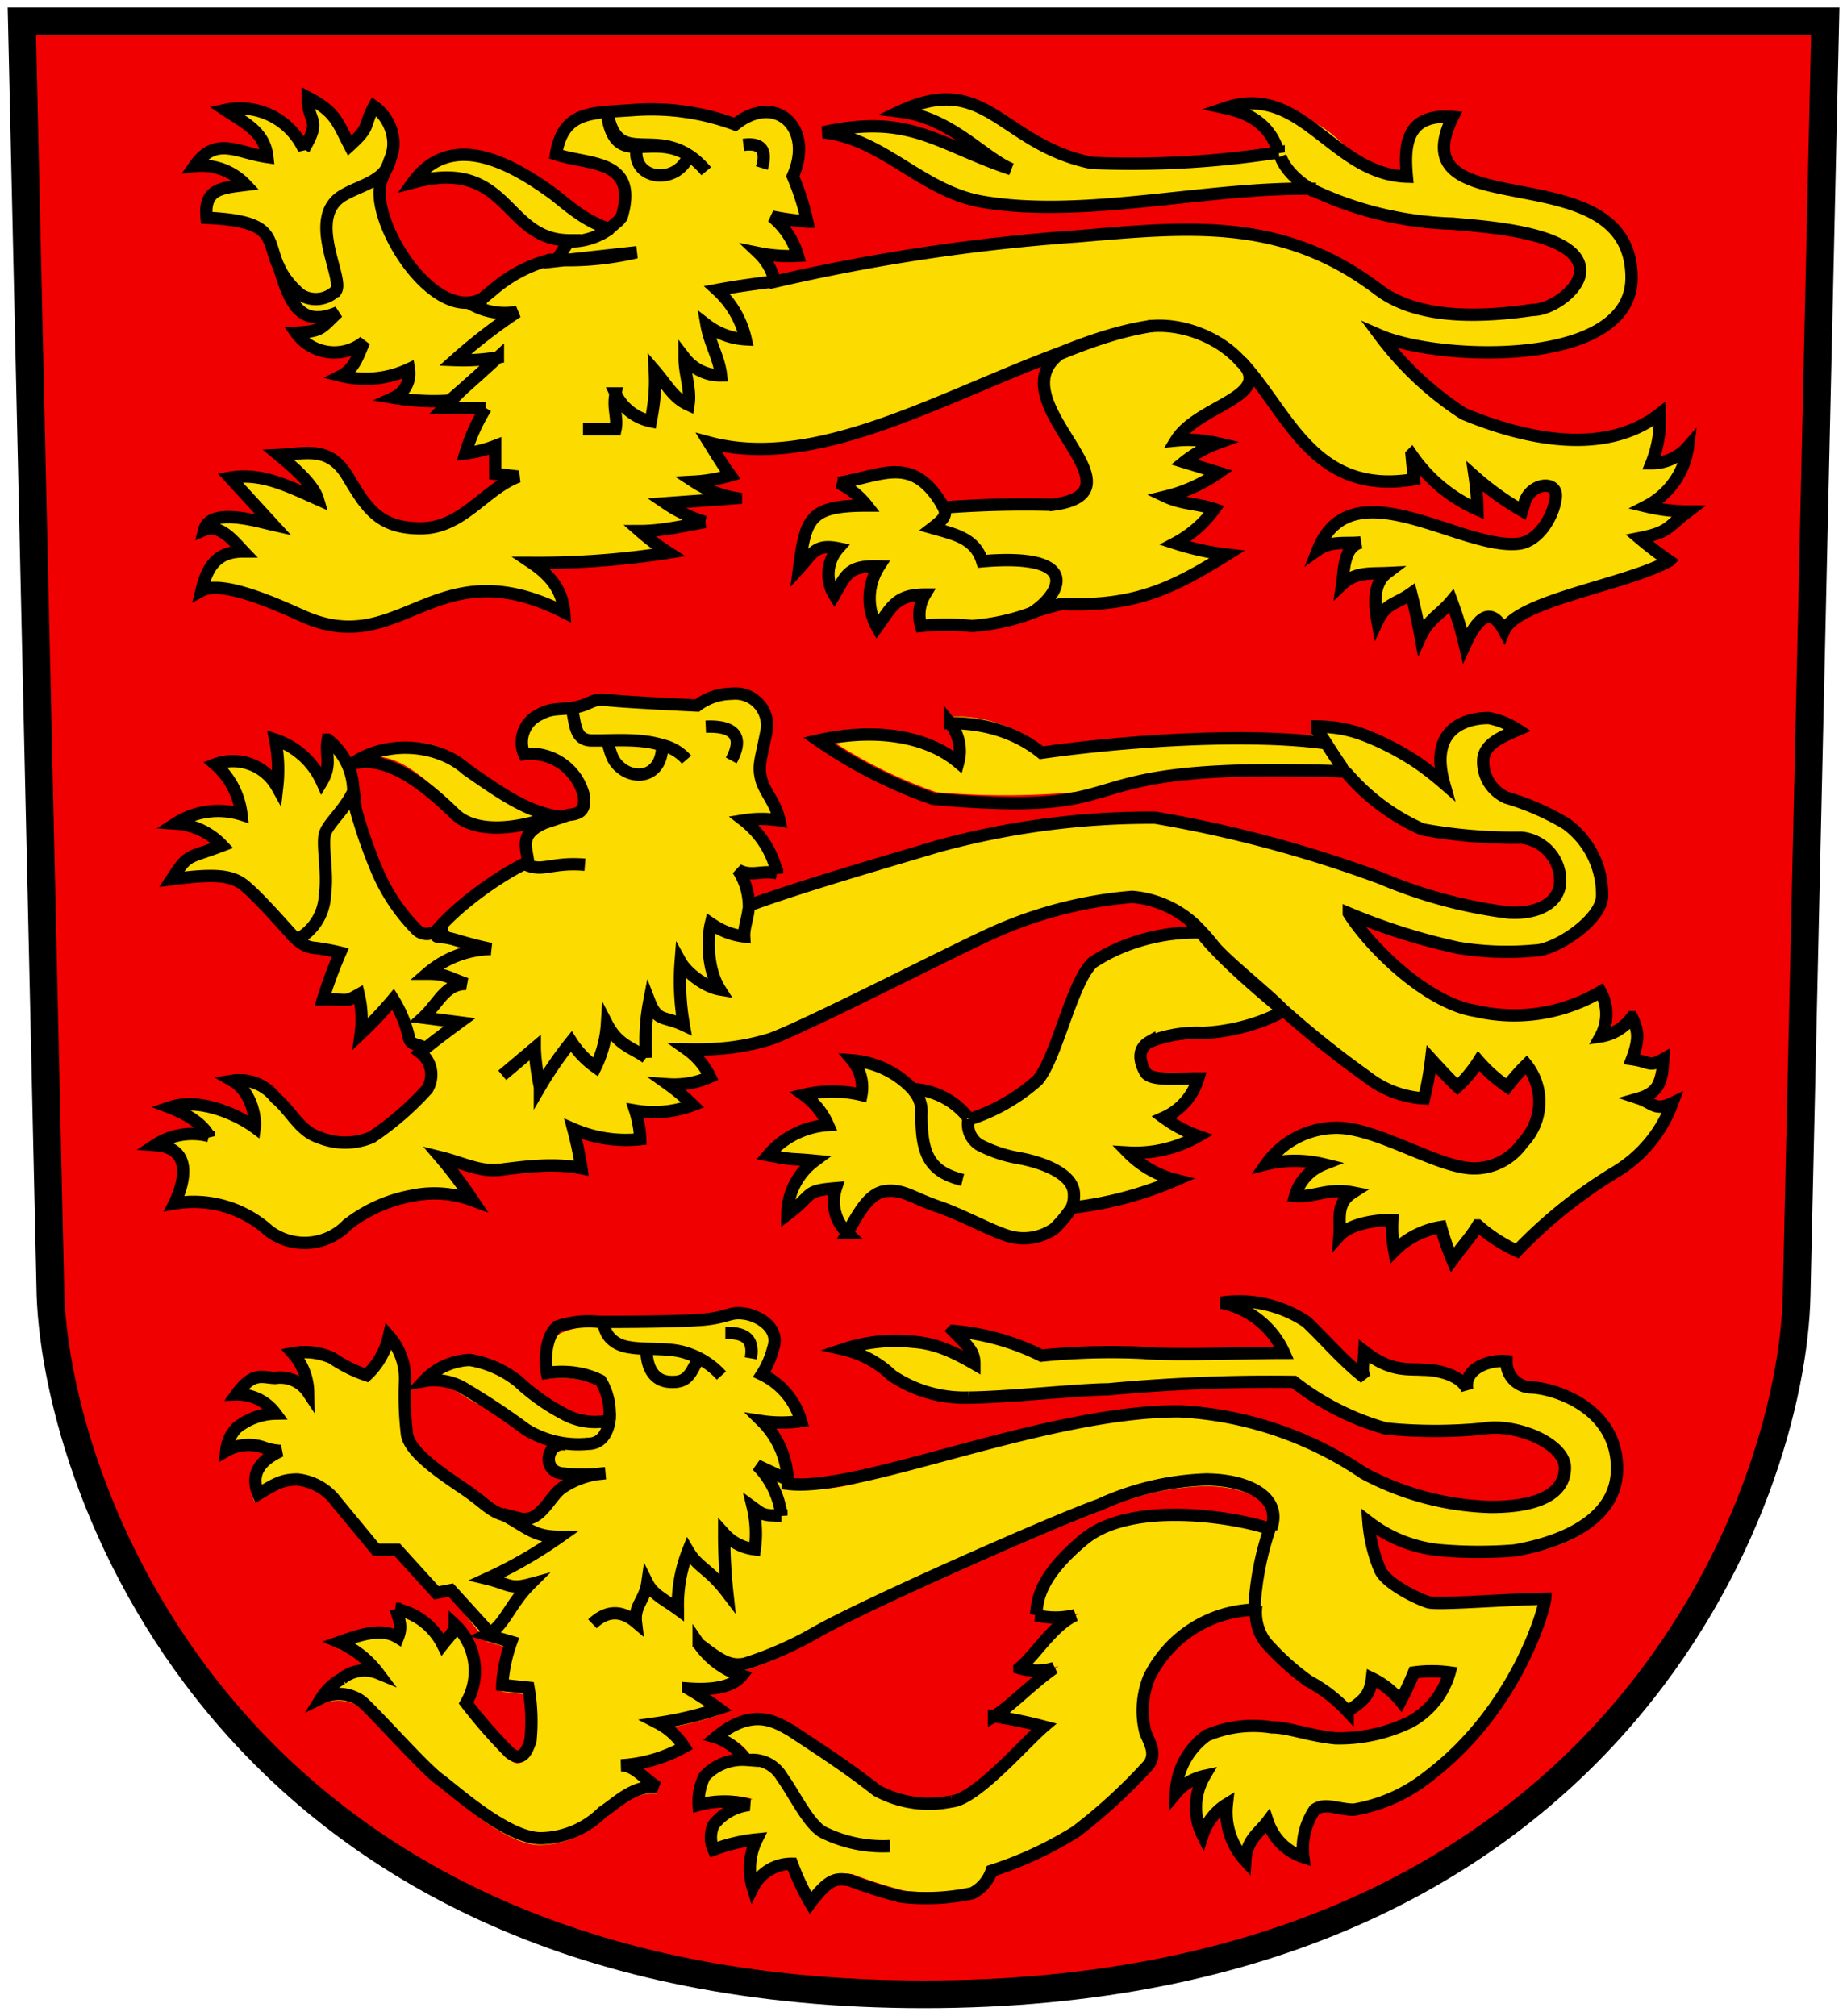 <?xml version="1.0" encoding="UTF-8"?>
<svg width="600" height="654.84" version="1.1" xmlns="http://www.w3.org/2000/svg">
<path d="m592.93 6.942-9.299 413.86c-1.333 65.565-59.359 227.12-283.55 227.12s-281.38-162.92-283.68-227.12l-9.298-413.86z" fill="#f00000" stroke="#000" stroke-width="9"/>
<path d="M156.53 97.127c-15.922 8.025-36.685-25.476-32.737-38.214.764-2.293 2.204-5.732 2.84-8.025 2.418-5.87.039-12.63-5.133-16.305-3.566 6.624-.891 6.37-7.897 12.738-4.204-8.152-4.713-10.955-13.63-15.668 0 8.535 4.713 6.624-1.274 16.814A22.8 22.8 0 0 0 73.223 35.73c6.496 4.331 12.738 7.133 13.63 15.286-9.936-1.401-16.687-7.006-23.693 2.93a19.87 19.87 0 0 1 16.687 6.114c-8.28 1.019-13.63 1.401-12.738 10.7 30.57 1.401 13.502 9.044 30.57 23.311-3.338-2.09-6.062-4.765-8.45-7.898 3.184 9.809 7.05 21.145 20.552 15.286-5.604 5.223-5.095 6.242-13.63 6.624 5.143 7.216 15.324 8.562 22.164 2.93-1.91 4.203-3.057 8.79-7.515 11.082a33.12 33.12 0 0 0 22.037-2.166 8.662 8.662 0 0 1-4.968 9.3 77.705 77.705 0 0 0 18.725.89c6.114-5.222 15.668-14.011 15.668-14.011s-12.738 11.719-18.088 16.432h13.63a62.038 62.038 0 0 0-6.624 14.776 39.878 39.878 0 0 0 9.681-2.42v9.044l7.516.891c-10.955 4.076-18.088 16.814-31.718 16.814s-17.578-6.624-23.693-16.814-13.63-7.388-22.42-7.006a63.692 63.692 0 0 1 12.739 14.394 37.196 37.196 0 0 0-28.533-7.006v1.274c6.241 0 10.955 9.809 14.012 14.012a20.509 20.509 0 0 0-22.42 1.656c5.096-2.165 9.809 3.949 12.739 7.006-9.044 0-11.846 5.477-13.63 12.738 7.006-3.821 26.622 5.477 32.99 8.28 32.228 14.394 42.546-22.674 84.836-1.274-.207-6.756-5.223-11.337-10.573-16.05a272.159 272.159 0 0 0 44.456-3.312 77.45 77.45 0 0 1-9.3-7.006c7.007 0 14.013-1.656 21.146-2.93a47.388 47.388 0 0 1-12.738-6.114l22.8-1.656a35.798 35.798 0 0 1-13.63-5.35 51.836 51.836 0 0 0 11.847-2.038c-2.548-3.44-4.713-7.006-7.006-10.7 19.871 12.738 74.772-14.52 114.64-29.297 8.883-3.564 10.306-3.961-.637.51-20.763 15.413 30.062 44.838-2.42 49.04a341.294 341.294 0 0 0-35.284.892c-9.936-17.706-20-10.19-34.265-8.025a25.475 25.475 0 0 1 9.299 7.388c-18.725 0-19.871 4.077-22.037 20.381 4.33-4.713 5.222-8.024 12.738-6.496a12.738 12.738 0 0 0-1.274 15.158c4.076-7.006 4.713-9.553 14.52-9.299a19.234 19.234 0 0 0-.636 19.744c4.713-6.496 6.114-10.573 15.54-10.573a12.737 12.737 0 0 0-1.274 10.19 80.122 80.122 0 0 1 16.432 0 68.523 68.523 0 0 0 20.763-4.713 78.822 78.822 0 0 1 8.535-2.42 140.885 140.885 0 0 0 34.902-4.968 207.712 207.712 0 0 1 18.725-11.082 87.25 87.25 0 0 1-16.814-3.694 37.324 37.324 0 0 0 12.738-11.082 104.843 104.843 0 0 0-15.795-4.076 50.945 50.945 0 0 0 17.196-7.77l-11.21-3.44a38.216 38.216 0 0 1 10.828-6.114 42.035 42.035 0 0 0-13.502-.891c6.623-10.827 28.66-13.63 23.056-23.311l-1.784-2.293c15.286 16.432 23.311 43.69 56.047 38.214l-.764-8.025a50.954 50.954 0 0 0 21.4 17.833 86.975 86.975 0 0 0-.892-10.7 92.85 92.85 0 0 0 15.413 11.082l.892-2.93c2.038-6.114 10.445-7.006 10.063-1.656s-4.968 14.267-11.846 15.286c-18.725 2.42-54.519-25.476-65.473 2.039 4.33-3.058 9.044-1.911 14.012-2.42-5.732 1.273-5.477 9.298-6.114 13.63 4.33-4.077 8.916-3.44 14.52-3.695-4.712 3.567-3.948 10.7-3.056 15.668 2.802-5.987 5.987-5.477 10.955-9.044 1.18 4.634 2.2 9.307 3.057 14.012 2.547-5.604 6.241-7.006 10.063-11.592 1.743 4.703 3.19 9.51 4.33 14.394 2.93-6.369 7.644-14.394 12.739-4.713 4.203-9.808 39.615-14.903 53.627-22.674a118.34 118.34 0 0 1-9.681-7.388c9.68-1.91 8.916-3.44 15.795-8.662a59.501 59.501 0 0 1-13.63-1.655 25.476 25.476 0 0 0 13.63-19.362 15.668 15.668 0 0 1-11.846 5.35 38.214 38.214 0 0 0 2.675-16.05c-17.833 14.012-44.073 8.152-63.69 0a104.956 104.956 0 0 1-27.26-25.476c18.98 8.28 81.779 10.827 81.779-18.725 0-41.653-76.428-15.286-58.085-52.226-14.776-1.147-15.922 8.407-14.903 19.362-24.33-.765-15.413-23.82-58.977-22.292a20.893 20.893 0 0 1 17.324 14.394 308.77 308.77 0 0 1-60.76 3.439c-29.425-5.987-20-26.877-62.29-16.687 16.815 0 26.878 14.776 36.177 18.725-24.202-8.152-32.737-18.215-61.142-11.974 19.617 2.038 31.972 19.107 51.716 22.546 32.737 5.605 72.607-4.713 106.49-4.204a113.633 113.633 0 0 0 46.366 11.337c8.534.892 41.398 2.42 41.398 15.286 0 6.115-9.299 12.738-15.413 12.738-15.922 2.293-36.94 3.44-50.188-6.623-30.7-23.311-60.506-20.508-97.191-17.324A632.066 632.066 0 0 0 251.68 91.52a18.088 18.088 0 0 0-5.223-9.3 49.424 49.424 0 0 0 12.738.892 25.476 25.476 0 0 0-8.407-12.738c3.822.765 7.643 1.274 11.464 1.656a81.93 81.93 0 0 0-4.713-14.776c7.006-15.668-5.477-27.387-18.725-16.814a78.086 78.086 0 0 0-32.737-4.713c-13.757 1.02-23.056 0-25.476 14.394 10.573 3.567 26.622 1.401 21.527 19.744a5.346 5.346 0 0 1-2.038 2.548l-1.146.892a54.27 54.27 0 0 1-18.725-9.936c-13.502-9.936-33.501-21.527-46.112-4.076 31.59-8.407 28.66 16.814 50.188 16.814h2.165c-4.203.891-6.242 8.025 1.274 8.025l18.98-2.166a97.568 97.568 0 0 1-28.024 2.42 46.756 46.756 0 0 0-18.725 9.936zm-20 244.31a9.044 9.044 0 0 1 2.293 11.846 96.66 96.66 0 0 1-18.088 15.668 22.164 22.164 0 0 1-17.196 0c-6.242-2.038-8.917-8.534-14.012-12.738a14.776 14.776 0 0 0-14.012-5.605c6.624 3.822 2.675 7.388 7.26 15.158a32.735 32.735 0 0 0-8.916-6.496 32.1 32.1 0 0 0-18.725 0c7.515 1.146 8.534 5.095 12.738 9.299a21.909 21.909 0 0 0-17.451 2.93c12.738.891 9.299 12.737 6.242 18.98a36.431 36.431 0 0 1 30.699 8.916c7.781 5.876 18.728 5 25.476-2.038a48.025 48.025 0 0 1 20.508-9.299 35.666 35.666 0 0 1 20.126 1.401 148.534 148.534 0 0 0-10.573-14.012 40.508 40.508 0 0 0 19.489 2.675 81.777 81.777 0 0 1 26.368.892 122.538 122.538 0 0 0-2.675-12.738 43.055 43.055 0 0 0 21.782 3.312 35.284 35.284 0 0 0-1.656-9.299 35.922 35.922 0 0 0 18.725-1.783 67.257 67.257 0 0 0-8.025-6.624 28.533 28.533 0 0 0 13.63-2.42 23.056 23.056 0 0 0-7.516-8.917 55.662 55.662 0 0 0 27.005-3.312c10.827-3.821 56.047-27.005 70.06-33.5a136.684 136.684 0 0 1 47.512-12.739 33.756 33.756 0 0 1 22.292 10.955 61.907 61.907 0 0 0-34.138 9.936c-6.496 6.369-11.592 31.081-17.833 38.214a61.903 61.903 0 0 1-22.419 12.738 25.475 25.475 0 0 0-18.852-9.808 31.59 31.59 0 0 0-19.489-9.299 13.63 13.63 0 0 1 2.93 11.209 40.38 40.38 0 0 0-18.725 0 23.82 23.82 0 0 1 7.898 9.808 27.768 27.768 0 0 0-19.49 9.809c9.3 1.146 5.605.891 15.159 1.783a22.037 22.037 0 0 0-8.917 17.45c8.917-6.878 5.223-7.77 15.795-8.534a14.012 14.012 0 0 0 3.694 14.521c3.949-6.878 7.26-12.738 12.738-13.63s8.28 2.038 16.814 5.096 17.833 8.28 23.693 9.808a17.324 17.324 0 0 0 14.012-2.675 37.321 37.321 0 0 0 5.605-6.751 9.68 9.68 0 0 0 .764-4.331 8.534 8.534 0 0 1 0 4.076 117.836 117.836 0 0 0 33.119-8.917 32.988 32.988 0 0 1-15.54-8.916 41.017 41.017 0 0 0 22.801-5.35 44.073 44.073 0 0 1-11.209-5.987 20.253 20.253 0 0 0 11.209-12.738c-7.26 0-15.54.892-17.196-2.038s-2.93-7.388 1.274-9.808a42.034 42.034 0 0 1 17.45-2.93 62.415 62.415 0 0 0 24.713-7.26 318.36 318.36 0 0 0 27.387 21.908 33.12 33.12 0 0 0 18.725 7.133 106.353 106.353 0 0 0 2.293-12.738s6.241 6.879 8.534 8.917a42.037 42.037 0 0 0 6.879-8.28 50.058 50.058 0 0 0 9.298 8.28 68.022 68.022 0 0 1 6.242-7.133c6.02 7.611 5.475 18.503-1.274 25.476a19.107 19.107 0 0 1-19.744 7.77c-11.209-2.038-28.66-12.738-40.507-12.738a28.025 28.025 0 0 0-23.056 11.846 39.36 39.36 0 0 1 18.725 0 15.54 15.54 0 0 0-9.299 10.318 67.385 67.385 0 0 0 18.725-1.146c-5.604 3.566-3.948 8.534-4.33 14.012 2.292-4.204 10.572-5.096 17.195-5.096a42.544 42.544 0 0 0 .637 10.063 27.641 27.641 0 0 1 15.158-7.77c1 3.642 2.234 7.216 3.694 10.7 3.694-5.095 5.987-7.388 8.28-11.209a50.953 50.953 0 0 0 12.738 8.28 155.395 155.395 0 0 1 31.718-25.476 43.568 43.568 0 0 0 18.725-22.546c-5.605 2.675-6.242 0-10.827-1.529 6.242-2.038 5.223-7.133 7.898-12.738-4.713 2.675-3.95.892-10.19 0 2.675-7.133 0-9.298 0-13.63a15.413 15.413 0 0 1-10.19 6.242 15.031 15.031 0 0 0 0-14.521 55.156 55.156 0 0 1-40.507 6.241c-15.795-2.42-30.7-20.126-41.271-31.718a202.162 202.162 0 0 0 35.539 11.21 97.188 97.188 0 0 0 24.712.891c6.878 0 22.037-10.063 22.037-17.833a28.406 28.406 0 0 0-11.592-23.31 84.07 84.07 0 0 0-19.49-8.535 12.738 12.738 0 0 1-7.515-12.738c.637-4.713 5.605-6.879 11.21-9.3a27.005 27.005 0 0 0-9.3-3.82 17.833 17.833 0 0 0-12.737 4.713c-3.694 2.93-3.95 9.298-1.911 16.559a101.143 101.143 0 0 0-8.28-6.497 89.155 89.155 0 0 0-16.814-8.916c-5.222-2.038-7.897-1.274-16.432 0h.764-.636c-12.738 0-36.303.891-44.71 1.4s-35.54 1.53-42.927 2.93a46.746 46.746 0 0 0-29.68-10.317 14.394 14.394 0 0 1 2.675 12.738 61.524 61.524 0 0 0-45.475-7.134 155.025 155.025 0 0 0 37.322 18.98 252.984 252.984 0 0 0 44.838 0c9.935-1.146 32.355-4.713 46.748-5.095a182.413 182.413 0 0 1 41.27 0 68.914 68.914 0 0 0 24.203 17.833 163.56 163.56 0 0 0 31.972 2.675c7.237.66 12.768 6.745 12.738 14.012 0 7.133-7.261 10.955-16.814 10.318a156.17 156.17 0 0 1-41.526-11.209 408.654 408.654 0 0 0-73.244-19.617 263.173 263.173 0 0 0-70.57 9.299c-15.667 4.713-43.69 12.738-61.396 19.234a21.527 21.527 0 0 0-3.567-11.592c4.33 2.42 7.898 0 12.738 1.146a29.933 29.933 0 0 0-10.827-17.196c3.84-.62 7.753-.62 11.592 0-1.274-5.987-4.968-9.299-5.987-13.63s0-6.241 1.656-14.776c1.74-6.996-4.049-13.573-11.209-12.738a18.725 18.725 0 0 0-11.209 3.822s-24.33-1.147-29.297-1.784-5.223 1.529-10.573 2.42-7.26 0-11.592 2.42a9.936 9.936 0 0 0-4.713 12.739c9.138-1.055 17.579 5.014 19.489 14.012 0 3.057 0 5.35-5.095 5.732-2.16.234-4.338.234-6.497 0-10.573-1.147-12.738-8.28-25.476-17.196-9.672-8.718-24.131-9.463-34.647-1.784 11.846-3.566 22.674 8.28 30.953 16.305a26.24 26.24 0 0 0 27.514 5.35c-8.534 3.694-5.987 7.77-5.477 12.738a72.985 72.985 0 0 0-25.476 19.871l-5.223 1.02a4.713 4.713 0 0 1-5.222-1.274 61.137 61.137 0 0 1-12.738-19.234 163.592 163.592 0 0 1-6.879-19.871 47.768 47.768 0 0 0-.637-5.86 21.273 21.273 0 0 0-8.28-16.05c-1.018 5.095 1.274 8.025-1.91 13.63a25.477 25.477 0 0 0-15.158-13.63 50.06 50.06 0 0 1 .637 15.413 16.431 16.431 0 0 0-20.126-7.388 25.476 25.476 0 0 1 8.534 16.305 25.476 25.476 0 0 0-21.4 2.93 22.802 22.802 0 0 1 15.158 7.133c-11.846 4.713-10.827 2.42-16.432 10.955 12.738-1.528 18.725-2.038 23.311 1.783a175.903 175.903 0 0 1 15.795 16.305l1.402 1.274a9.808 9.808 0 0 0 5.986 2.548c2.787.35 5.552.86 8.28 1.528a149.783 149.783 0 0 0-5.605 15.158c8.535 0 6.879 1.147 11.592-1.528a34.774 34.774 0 0 1 .637 12.738c3.74-3.528 7.27-7.271 10.573-11.21a40.51 40.51 0 0 1 4.968 11.847c.637 3.312 1.783 2.165 5.987 4.203zm277.41 154.65c-9.936-3.567-44.583-9.68-60.378 3.44s-14.903 21.017-15.54 24.583a27.259 27.259 0 0 0 12.738 0c-7.26 3.312-12.738 12.738-18.088 17.196a19.486 19.486 0 0 0 11.209 0c-7.515 5.35-14.521 12.738-19.489 15.668 5.45.797 10.852 1.903 16.177 3.312-5.987 5.095-22.037 23.693-29.934 24.33a35.54 35.54 0 0 1-24.33-3.566c-5.732-5.096-22.037-14.394-27.514-18.343l-1.274-.892c-3.312-2.93-11.209-8.535-23.31 1.529a17.833 17.833 0 0 1 9.298 6.496 16.686 16.686 0 0 0-13.502 5.35 18.343 18.343 0 0 0-1.91 9.299 30.825 30.825 0 0 1 16.431 0 17.07 17.07 0 0 0-11.592 6.496 9.68 9.68 0 0 0 0 8.025 54.139 54.139 0 0 1 14.012-3.312 21.273 21.273 0 0 0-1.274 15.668 14.012 14.012 0 0 1 12.738-7.77 80.882 80.882 0 0 0 5.987 12.738c6.242-8.28 8.535-8.025 12.738-7.388a146.494 146.494 0 0 0 16.814 5.35 70.059 70.059 0 0 0 23.056-1.147 12.738 12.738 0 0 0 6.242-6.241 122.02 122.02 0 0 0 27.387-12.738 175.654 175.654 0 0 0 24.075-20.508c2.93-3.822 0-7.77-1.02-10.7a28.914 28.914 0 0 1 1.275-17.833 39.362 39.362 0 0 1 34.138-21.91 16.303 16.303 0 0 0 2.93 11.847 82.664 82.664 0 0 0 14.011 12.738 48.528 48.528 0 0 1 12.738 9.808c4.968-3.312 7.261-5.095 7.898-10.7a27.26 27.26 0 0 1 9.299 7.388c2.675-5.35 4.33-9.299 4.33-9.299a42.933 42.933 0 0 1 11.593 0 26.499 26.499 0 0 1-12.738 15.668 52.866 52.866 0 0 1-24.33 5.35c-8.917-.891-15.158-3.311-20.763-3.566a38.212 38.212 0 0 0-21.145 2.675 24.075 24.075 0 0 0-9.936 18.725 16.686 16.686 0 0 1 9.299-5.605 20.125 20.125 0 0 0-.637 19.234 18.343 18.343 0 0 1 7.897-10.063 23.311 23.311 0 0 0 5.987 18.343c0-6.878 4.713-9.299 7.261-12.738a18.217 18.217 0 0 0 11.592 11.592 23.82 23.82 0 0 1 3.694-15.413c2.93-2.93 7.26-.892 12.738 0a52.484 52.484 0 0 0 24.33-10.955 100.878 100.878 0 0 0 29.934-36.813c4.968-15.158 11.846-21.018-1.656-20.763s-25.476 2.038-28.406 1.147-14.012-6.242-15.795-10.7a50.95 50.95 0 0 1-3.694-15.413 44.964 44.964 0 0 0 24.33 9.298c7.674.599 15.382.599 23.056 0 6.624 0 33.374-6.241 33.374-26.622s-21.4-25.476-28.406-26.368a8.28 8.28 0 0 1-7.515-8.534c-4.968 0-14.012 1.23-12.738 8.11-2.293-4.714-8.917-4.798-14.521-5.308-7.398.763-13.135.355-20.508-6.242.934 2.803 1.4 3.977 2.59 6.694-7.084-5.514-13.292-9.796-19.787-15.993a39.36 39.36 0 0 0-27.769-6.241 28.914 28.914 0 0 1 20.508 16.305c-11.846-.892-36.558 0-45.857 0a223.807 223.807 0 0 0-32.99.891 79.486 79.486 0 0 0-28.279-8.024c4.968 5.095.38 4.703 2.928 7.633-5.786-4.174-8.675-3.579-15.793-4.067a53.489 53.489 0 0 0-22.8 2.42 34.004 34.004 0 0 1 15.794 8.535 42.036 42.036 0 0 0 24.712 7.133c11.846 0 36.558-2.038 45.475-2.675a565.44 565.44 0 0 1 60.378-2.42 88.125 88.125 0 0 0 29.934 15.158 161.012 161.012 0 0 0 31.718 0c10.19-1.146 26.368 5.605 26.368 12.738s-7.898 12.738-24.075 12.738a92.855 92.855 0 0 1-41.27-10.955 116.94 116.94 0 0 0-59.997-20.126c-29.425 0-89.166 17.451-99.61 19.871a53.753 53.753 0 0 1-27.515 3.694 28.406 28.406 0 0 0-8.407-20.381c4.223.628 8.515.628 12.738 0a24.074 24.074 0 0 0-12.738-15.158 28.914 28.914 0 0 0 3.694-8.534c1.91-6.497-4.968-10.7-9.299-11.21s-4.968.892-11.846 1.784-30.316 0-35.284.891a31.593 31.593 0 0 0-14.012 2.42c-3.949 2.42-4.713 10.064-3.694 14.777 5.98-.78 12.055.24 17.451 2.93a20.126 20.126 0 0 1 2.803 12.737c-5.065 1.157-9.03-2.222-14.903-4.165a66.966 66.966 0 0 1-14.52-10.318 34.137 34.137 0 0 0-16.433-6.624 21.526 21.526 0 0 0-14.903 6.879c4.873-.876 9.897 2.174 14.012 4.93 6.58 3.919 12.958 6.17 19.107 10.737 6.013 3.73 13.082 7.385 20.126 6.713l-5.605-2c-6.223-1.309-8.146 10.048-1.91 11.3 4.823.57 7.697-1.43 12.52-2-5.008.288-7.847 1.916-12.012 4.713-4.33 2.93-6.878 11.209-13.502 10.063l-5.987-1.529c-6.623-1.146-7.515-2.93-14.903-7.77s-15.45-9.847-16.725-15.833c-.683-5.79-2.896-11.626-2.637-17.451.164-5.328.297-10.518-3.222-14.521-1.068 4.885-5.6 7.33-9.26 10.738-4.969-.892-7.262-3.822-11.21-5.605-3.985-1.816-7.395-2.556-11.697-1.734 3.13 3.512 5.546 10.24 5.62 14.944-2.318-3.482-8.127-7.316-12.266-6.714-4.33 0-7.26-2.42-12.738 5.35a15.286 15.286 0 0 1 12.738 6.242c-4.657.09-9.146 3.75-12.738 6.713a12.738 12.738 0 0 0-3.312 7.388c3.886-2.23 10.58-4.558 14.738-2.892 1.61.516 1.28 2.816 2.967 2.892-5.986 2.675-10.19 6.879-7.26 14.012 6.241-3.312 8.534-7.095 12.738-6.713a18.216 18.216 0 0 1 12.738 7.388l12.738 15.413h6.878l12.738 14.012 4.713-.892 12.738 16.012 7.898 2.293a50.95 50.95 0 0 0-2.93 14.012l8.535.892a63.688 63.688 0 0 1 .637 17.196c-1.274 3.821-2.93 7.133-6.879 3.821a168.676 168.676 0 0 1-14.012-16.05 20.38 20.38 0 0 0-3.694-25.476c0 2.675-1.656 3.567-3.949 6.497a21.91 21.91 0 0 0-15.158-11.592c1.38 2.907 1.607 4.23.637 7.298-4.968-3.312-11.592.854-19.107 3.529 5.047 2.193 9.437 3.66 12.738 8.063-3.973-1.65-9.553.476-12.865 3.223-2.704 1.482-3.965 4.19-5.605 6.802a12.738 12.738 0 0 1 12.738.892c2.93 2.038 20.126 21.4 25.476 25.476s22.037 19.489 32.991 19.234a29.04 29.04 0 0 0 20.126-8.535c4.331-2.675 9.936-8.916 17.833-8.025-4.713-2.93-6.954-7.299-11.286-7.554 7.202-.417 13.653-2.043 19.948-5.566a22.418 22.418 0 0 0-8.534-7.77 110.462 110.462 0 0 0 19.744-4.713 105.345 105.345 0 0 0-9.936-6.497c9.936 0 15.158-1.146 17.451-4.203a26.24 26.24 0 0 1-14.012-10.318c6.88 5.35 9.936 7.388 14.903 6.496a118.961 118.961 0 0 0 24.075-10.7c16.814-9.298 77.574-36.176 91.077-40.889a86.75 86.75 0 0 1 34.647-8.28c13.502 0 25.476 5.605 21.272 15.923z" fill="#fcdb00"/>
<g fill="none" stroke="#000" stroke-width="4">
<path d="M197.93 461.31c.506-4.44-.48-8.92-2.802-12.738-5.381-2.736-11.471-3.362-17.451-2.534-1.02-4.713 0-13.134 3.694-15.172a31.59 31.59 0 0 1 13.375-1.4c4.967 0 28.406 0 35.284-.893s7.26-2.42 11.846-1.783 11.592 4.713 9.298 11.21a28.922 28.922 0 0 1-3.694 8.534 24.077 24.077 0 0 1 12.738 15.158 43.3 43.3 0 0 1-12.738 0 28.28 28.28 0 0 1 8.407 20.38c23.235 2.955 82.952-23.564 127.13-23.564a117.316 117.316 0 0 1 59.996 20.126 92.856 92.856 0 0 0 41.271 10.955c16.177 0 24.075-4.713 24.075-12.738s-16.177-14.52-26.368-12.738a160.92 160.92 0 0 1-31.718 0 86.484 86.484 0 0 1-29.934-15.158 566.02 566.02 0 0 0-60.378 2.42c-8.916 0-33.628 2.675-45.475 2.675a42.04 42.04 0 0 1-24.712-7.133 34.01 34.01 0 0 0-15.795-8.535 53.5 53.5 0 0 1 22.801-2.42c6.873.49 12.575 2.973 19.744 7.133 0-4.023-1.91-5.605-6.878-10.7a79.49 79.49 0 0 1 28.66 8.025 223.869 223.869 0 0 1 32.99-.892c9.3.892 34.01 0 45.858 0a28.407 28.407 0 0 0-20.508-16.305 39.364 39.364 0 0 1 27.769 6.242c6.494 6.198 11.838 12.656 18.923 18.17-1.189-2.717-.31-4.59-.125-8.545 8.467 6.628 13.841 5.594 18.906 5.915 5.605 0 12.738 2.038 14.521 6.497-1.273-7.134 7.516-9.809 12.738-9.299a8.28 8.28 0 0 0 7.516 8.534c6.878 0 28.406 5.987 28.406 26.368s-26.75 25.476-33.374 26.622c-7.674.6-15.382.6-23.056 0a44.97 44.97 0 0 1-24.33-9.298 50.979 50.979 0 0 0 3.694 15.413c1.91 4.713 12.738 9.808 15.795 10.7s24.428-.892 37.93-1.147c-.233 3.208-9.128 35.76-37.803 57.576a52.736 52.736 0 0 1-24.33 10.955c-5.223 0-9.299-2.42-12.738 0a22.546 22.546 0 0 0-3.694 15.413 18.217 18.217 0 0 1-11.592-11.592c-2.675 3.567-6.879 5.987-7.26 12.738a23.311 23.311 0 0 1-5.988-18.343 18.343 18.343 0 0 0-7.897 10.063 20.125 20.125 0 0 1 .637-19.234 16.688 16.688 0 0 0-9.3 5.605 24.075 24.075 0 0 1 9.936-18.725 38.214 38.214 0 0 1 21.145-2.675c5.605 0 11.846 2.675 20.763 3.567a52.857 52.857 0 0 0 24.33-5.35 26.498 26.498 0 0 0 12.738-16.05 42.975 42.975 0 0 0-11.592 0s-1.655 4.203-4.33 9.298a27.26 27.26 0 0 0-9.3-7.388c-.636 5.605-2.929 7.388-7.897 10.7a48.534 48.534 0 0 0-12.738-9.808 82.674 82.674 0 0 1-14.012-12.738 16.304 16.304 0 0 1-2.93-11.846m-248.9 9.044-12.737-14.012-4.714.892-12.738-14.012h-6.878l-12.738-15.413a18.215 18.215 0 0 0-12.738-7.388c-4.713 0-6.879 1.146-12.738 4.713-2.93-7.133 1.274-11.21 7.26-14.012a19.098 19.098 0 0 1-4.967-.892 14.65 14.65 0 0 0-12.738.892 12.74 12.74 0 0 1 3.312-7.388 20.636 20.636 0 0 1 12.738-4.713 15.285 15.285 0 0 0-12.738-6.242c5.604-7.77 8.534-5.35 12.738-5.35a10.83 10.83 0 0 1 10.573 4.713 19.625 19.625 0 0 0-4.968-12.738 21.147 21.147 0 0 1 12.738 1.53 45.86 45.86 0 0 0 11.209 5.604 24.585 24.585 0 0 0 7.26-12.738 21.018 21.018 0 0 1 5.223 14.52 107.494 107.494 0 0 0 .637 17.452c1.02 5.986 11.21 12.738 18.725 17.833s8.28 7.617 14.903 8.891m23.559-353.33h10.573c.808-3.822-.978-6.548 0-11.592a16.305 16.305 0 0 0 11.464 9.044c.99-5.419 1.627-9.82 1.274-16.432 4.299 5.013 6.062 8.865 10.955 11.082.832-5.123-1.313-10.032-1.274-15.286a14.649 14.649 0 0 0 11.846 5.732c-.605-5.71-3.658-10.362-4.713-16.432a22.674 22.674 0 0 0 12.738 4.713 30.822 30.822 0 0 0-9.299-16.05c7.114-1.305 12.614-1.997 18.205-2.71m-53.744-53.081c3.567 18.98 17.578 0 31.972 17.196"/>
<path d="M156.53 97.127c-15.922 8.025-36.685-25.476-32.737-38.214.764-2.293 2.463-5.323 3.1-7.616 2.417-5.87-.217-13.04-5.393-16.713-3.566 6.624-.892 6.369-7.897 12.738-4.204-8.153-4.714-10.955-13.63-15.668 0 8.534 4.713 6.624-1.274 16.814A22.8 22.8 0 0 0 73.223 35.73c6.496 4.33 12.738 7.133 13.63 15.286-9.936-1.401-16.687-7.006-23.693 2.93a19.87 19.87 0 0 1 16.687 6.114c-8.28 1.019-13.63 1.4-12.738 10.7 30.57 1.4 14.02 11.203 31.089 25.469-3.325-1.844-5.131-2.385-7.778-10.056 3.185 9.808 5.86 21.145 19.361 15.286-5.605 5.222-5.095 6.241-13.63 6.624 5.142 7.216 15.324 8.562 22.164 2.93-1.91 4.203-3.057 8.788-7.515 11.081a33.12 33.12 0 0 0 22.037-2.165 8.662 8.662 0 0 1-4.968 9.298 77.705 77.705 0 0 0 18.725.892l-2.42 2.42h13.63a62.038 62.038 0 0 0-6.624 14.776 39.874 39.874 0 0 0 9.68-2.42v9.044l7.516.892c-10.955 4.076-18.088 16.814-31.718 16.814s-17.578-6.624-23.693-16.814-13.63-7.388-22.419-7.006c4.95 4.126 11.345 9.622 12.738 14.394-10.404-4.63-18.464-8.685-28.533-7.006l14.012 15.286c-5.531-1.243-20.498-5.761-22.419 1.656 5.095-2.166 9.809 3.949 12.738 7.006-9.044 0-11.846 5.477-13.63 12.738 7.006-3.822 26.622 5.477 32.991 8.28 32.227 14.393 42.545-22.675 84.835-1.274-.574-7.022-4.323-11.84-10.573-16.05a272.159 272.159 0 0 0 44.456-3.312 77.447 77.447 0 0 1-9.298-7.006c7.005 0 14.012-1.656 21.145-2.93a47.388 47.388 0 0 1-12.738-6.114l22.8-1.656a35.798 35.798 0 0 1-13.63-5.35 51.836 51.836 0 0 0 11.847-2.038c-2.548-3.44-4.714-7.006-7.006-10.7 34.726 9.355 74.772-14.521 114.64-29.297 9.373-3.76 19.168-7.127 29.17-8.528-10.225 1.588-20.228 5.124-29.807 9.038-20.763 15.413 30.062 44.838-2.42 49.04a341.305 341.305 0 0 0-35.285.892c-9.935-17.706-19.999-10.19-34.265-8.025a25.475 25.475 0 0 1 9.3 7.388c-18.726 0-19.872 4.076-22.038 20.381 4.331-4.713 5.223-8.025 12.738-6.496a12.738 12.738 0 0 0-1.274 15.158c4.077-7.006 4.713-9.554 14.521-9.299a19.234 19.234 0 0 0-.637 19.744c4.714-6.496 6.115-10.573 15.54-10.573a12.737 12.737 0 0 0-1.273 10.19 80.122 80.122 0 0 1 16.432 0 68.523 68.523 0 0 0 20.763-4.713 78.82 78.82 0 0 1 8.534-2.42c23.828.968 36.097-5.118 53.627-16.05a87.25 87.25 0 0 1-16.814-3.694 37.324 37.324 0 0 0 12.738-11.082c-5.151-1.767-10.539-1.597-15.795-4.076a50.945 50.945 0 0 0 17.196-7.77l-11.209-3.44a38.215 38.215 0 0 1 10.827-6.114 42.038 42.038 0 0 0-13.502-.892c6.624-10.827 28.66-13.63 23.056-23.31l-1.783-2.293c15.286 16.432 23.31 43.69 56.047 38.214l-.764-8.025a50.954 50.954 0 0 0 21.4 17.833 86.975 86.975 0 0 0-.892-10.7 92.85 92.85 0 0 0 15.413 11.082l.892-2.93c2.038-6.114 10.445-7.006 10.063-1.656s-4.968 14.267-11.846 15.286c-18.725 2.42-54.52-25.476-65.473 2.038 4.33-3.057 9.044-1.91 14.012-2.42-5.733 1.274-5.478 9.299-6.115 13.63 4.331-4.076 8.917-3.44 14.521-3.694-4.713 3.567-3.948 10.7-3.057 15.668 2.803-5.987 5.987-5.477 10.955-9.044 1.18 4.634 2.2 9.307 3.057 14.012 2.548-5.605 6.242-7.006 10.063-11.592 1.744 4.703 3.19 9.51 4.331 14.394 2.93-6.37 7.643-14.394 12.738-4.713 4.204-9.808 39.615-14.903 53.627-22.674a118.324 118.324 0 0 1-9.68-7.388c9.68-1.91 8.916-3.44 15.794-8.662a59.5 59.5 0 0 1-13.63-1.656 25.476 25.476 0 0 0 13.63-19.362 15.668 15.668 0 0 1-11.846 5.35 38.214 38.214 0 0 0 2.675-16.05c-17.833 14.012-44.073 8.152-63.69 0a104.953 104.953 0 0 1-27.259-25.476c18.98 8.28 81.778 10.827 81.778-18.725 0-41.653-76.428-15.286-58.085-52.226-14.776-1.146-15.922 8.407-14.903 19.362-24.33-.764-34.073-30.77-58.977-22.292 9.626 2.027 14.851 6.627 17.324 14.394a308.772 308.772 0 0 1-60.76 3.44c-29.425-5.987-34.229-29.914-62.289-16.688 16.625 2.004 26.877 14.776 36.176 18.725-24.202-8.152-32.737-18.215-61.142-11.974 19.617 2.039 31.972 19.107 51.716 22.546 32.737 5.605 72.607-4.713 106.49-4.203a113.633 113.633 0 0 0 46.366 11.337c8.535.892 41.398 2.42 41.398 15.286 0 6.114-9.298 12.738-15.413 12.738-15.922 2.293-36.94 3.44-50.188-6.624-30.699-23.31-60.506-20.508-97.19-17.324a632.07 632.07 0 0 0-98.848 14.776 18.088 18.088 0 0 0-5.222-9.299 49.424 49.424 0 0 0 12.738.892 25.476 25.476 0 0 0-8.407-12.738c3.821.764 7.642 1.274 11.464 1.656a81.93 81.93 0 0 0-4.713-14.776c7.005-15.668-5.478-27.387-18.725-16.814a78.086 78.086 0 0 0-32.737-4.713c-13.757 1.019-23.056 0-25.476 14.394 10.573 3.566 26.622 1.401 21.527 19.744a5.346 5.346 0 0 1-2.039 2.547l-2.157 1.909c-6.834-2.049-12.186-6.442-17.714-10.952-13.502-9.936-33.5-21.527-46.112-4.076 31.59-8.407 29.37 18.78 50.897 18.78l-4.41 6.763 26.12-2.87a97.566 97.566 0 0 1-28.025 2.42 46.756 46.756 0 0 0-18.725 9.936z"/>
<path d="M197.42 37.003c3.567 18.98 17.578 1.402 31.972 18.598m143.68 50.439c10.779-1.289 23.545 3.654 30.476 12.011m-68.296 81.009c9.299-5.987 16.8-19.517-16.191-16.715-2.293-7.515-9.044-8.79-16.177-10.827 3.949-3.057 5.308-4.416 2.888-7.983m-121.73-85.133a21.528 21.528 0 0 0 14.012-4.076m-71.332-22.801c-1.019 7.006-9.299 8.534-14.903 11.719-12.738 7.006 0 27.005-2.675 31.208a9.3 9.3 0 0 1-11.337 1.401m48.275 34.267c6.114-5.223 15.668-14.012 15.668-14.012a67.767 67.767 0 0 1-14.012.892 182.58 182.58 0 0 1 20.253-15.668c-4.768.88-9.693.164-14.012-2.038L157.036 97m270.05-34.662c-4.59-2.822-9.188-6.423-11.125-11.451m-200.84 191.2c0 9.95-8.1 11.448-13.12 7.643-3.187-2.416-3.504-4.883-4.713-8.917m-7.261 40.125c-10.827-.891-13.502 2.42-19.107 0m27.132 180.5a20.888 20.888 0 0 1-15.031-2.165 66.968 66.968 0 0 1-14.521-10.318 34.138 34.138 0 0 0-15.922-7.134 21.524 21.524 0 0 0-14.903 6.879 19.107 19.107 0 0 1 14.012 2.93 225.78 225.78 0 0 1 19.107 12.738 32.353 32.353 0 0 0 20.126 4.713c5.223 0 6.624-4.713 7.133-7.77m58.721 100.81c-4.638-2.547-12.133-7.737-24.234 2.326 3.724 1.095 7.531 4.183 9.841 7.303a16.685 16.685 0 0 0-13.502 5.35 18.343 18.343 0 0 0-1.91 9.298 30.825 30.825 0 0 1 16.431 0 17.07 17.07 0 0 0-11.592 6.497 9.685 9.685 0 0 0 0 8.025 54.135 54.135 0 0 1 14.012-3.312 21.273 21.273 0 0 0-1.274 15.668 14.012 14.012 0 0 1 12.738-7.77 80.882 80.882 0 0 0 5.987 12.738c6.242-8.28 8.535-8.025 12.738-7.388a146.49 146.49 0 0 0 16.814 5.35 70.049 70.049 0 0 0 23.056-1.147 12.738 12.738 0 0 0 6.242-7.26 122.05 122.05 0 0 0 27.387-12.739 175.52 175.52 0 0 0 23.565-21.655c2.93-3.82 0-7.77-1.019-10.7a28.913 28.913 0 0 1 1.274-17.833 39.359 39.359 0 0 1 34.138-21.909 95.633 95.633 0 0 1 4.968-26.24c-9.936-3.566-44.583-9.68-60.378 3.44s-14.903 21.018-15.54 24.584a27.25 27.25 0 0 0 12.738 0c-7.261 3.312-12.738 12.738-18.088 17.196a19.483 19.483 0 0 0 11.209 0c-7.516 5.35-14.521 12.738-19.49 15.668a145.59 145.59 0 0 1 16.178 3.312c-5.987 5.095-22.037 23.693-29.934 24.33a35.543 35.543 0 0 1-24.33-3.567c-9.089-7.19-18.348-13.218-28.025-19.564z"/>
<path d="M145.57 302.08c-3.184 1.783-5.605 2.166-1.91 2.42s5.222 1.529 15.794 3.822a32.744 32.744 0 0 0-20.763 8.024c5.987 0 5.987.892 12.738 3.312-6.878 0-8.916 6.242-14.012 10.955l11.846 1.529s-8.534 6.242-12.738 9.808a9.044 9.044 0 0 1 2.293 11.846 96.71 96.71 0 0 1-18.088 15.668 22.164 22.164 0 0 1-17.196 0c-6.242-2.038-8.917-8.534-14.012-12.738a14.776 14.776 0 0 0-14.012-5.604c6.624 3.821 7.6 12.861 7.26 15.158-5.492-4.067-17.913-9.846-27.641-6.497 3.387 1.291 10.276 4.423 12.738 9.299a21.908 21.908 0 0 0-17.45 2.93c12.737.891 9.298 12.738 6.24 18.98a36.432 36.432 0 0 1 30.7 8.916c7.78 5.876 18.729 5 25.476-2.038a48.027 48.027 0 0 1 20.508-9.299 35.667 35.667 0 0 1 20.253 1.402 148.461 148.461 0 0 0-10.573-14.012c7.425 1.844 12.763 4.812 19.381 4.089 8.78-1.132 17.793-2.245 26.476-.523a122.387 122.387 0 0 0-2.675-12.738 43.057 43.057 0 0 0 21.782 3.312 35.301 35.301 0 0 0-1.656-9.299 35.928 35.928 0 0 0 18.725-1.783 67.26 67.26 0 0 0-8.025-6.75 28.53 28.53 0 0 0 13.63-2.421 23.055 23.055 0 0 0-7.515-8.917c7.318.102 16.031.009 27.005-3.312 10.827-3.821 56.047-27.005 70.059-33.5a137.7 137.7 0 0 1 47.513-12.739 33.753 33.753 0 0 1 22.292 10.955 55.279 55.279 0 0 1 4.076 4.713c3.694 4.714 17.196 15.413 22.419 20.763a318.109 318.109 0 0 0 27.387 21.91 33.121 33.121 0 0 0 18.725 7.133 106.456 106.456 0 0 0 2.293-12.738s6.241 6.878 8.534 8.916a42.037 42.037 0 0 0 6.879-8.28 50.058 50.058 0 0 0 9.298 8.28 67.88 67.88 0 0 1 6.242-7.133c6.02 7.611 5.475 18.503-1.274 25.476a19.107 19.107 0 0 1-19.744 7.77c-11.209-2.038-28.66-12.738-40.507-12.738a28.04 28.04 0 0 0-23.056 11.846 39.36 39.36 0 0 1 18.725 0 15.54 15.54 0 0 0-9.299 10.318c6.265.493 10.576-2.729 18.725-1.146-5.604 3.566-3.948 8.534-4.33 14.012 3.215-3.542 10.592-5.08 17.195-5.095a42.5 42.5 0 0 0 .637 10.063 27.642 27.642 0 0 1 15.158-7.77c1 3.642 2.234 7.216 3.694 10.7 3.694-5.096 5.987-7.389 8.28-11.21a50.958 50.958 0 0 0 12.738 8.28 155.447 155.447 0 0 1 31.718-25.476 43.57 43.57 0 0 0 18.725-22.546c-5.605 2.675-6.242 0-10.827-1.528 6.53-1.873 7.57-5.784 7.898-12.738-4.713 2.675-3.95.891-10.19 0 2.675-7.134 1.878-9.485 0-13.63a15.413 15.413 0 0 1-10.19 6.241 15.03 15.03 0 0 0 0-14.52 55.155 55.155 0 0 1-40.507 6.24c-15.795-2.42-34.402-20.738-41.271-31.717a202.142 202.142 0 0 0 35.539 11.209 97.188 97.188 0 0 0 24.712.891c6.878 0 22.037-10.063 22.037-17.833a28.406 28.406 0 0 0-11.592-23.31 84.08 84.08 0 0 0-19.49-8.535 12.738 12.738 0 0 1-7.515-12.738c.637-4.713 5.605-6.879 11.21-9.299a27.004 27.004 0 0 0-9.3-3.821c-1.759-.064-20.692-.26-14.648 21.272a100.927 100.927 0 0 0-8.28-6.497 89.144 89.144 0 0 0-16.814-8.916c-5.223-2.038-9.807-3.15-18.143-3.174 2.038 0 4.386 5.085 9.863 12.982 0 .892 1.402 1.783 2.166 2.675a68.922 68.922 0 0 0 24.202 17.833 163.56 163.56 0 0 0 31.972 2.675c7.237.661 12.769 6.745 12.738 14.012 0 7.133-7.26 10.955-16.814 10.318a156.196 156.196 0 0 1-41.526-11.209 408.67 408.67 0 0 0-73.244-19.617 263.007 263.007 0 0 0-70.57 9.299c-15.667 4.713-43.69 12.738-61.396 19.234a21.51 21.51 0 0 0-3.567-11.592c4.331 2.42 7.898 0 12.738 1.146a29.932 29.932 0 0 0-10.827-17.196c3.84-.62 7.753-.62 11.592 0-1.274-5.987-4.968-9.299-5.987-13.63s0-6.241 1.656-14.776c1.74-6.996-4.049-13.574-11.209-12.738a18.71 18.71 0 0 0-11.209 3.822s-24.33-1.147-29.297-1.784-5.222 1.529-10.573 2.42-7.26 0-11.592 2.42a9.936 9.936 0 0 0-4.713 12.739c9.138-1.055 17.578 5.013 19.49 14.012 0 3.057 0 5.35-5.096 5.732l-7.643 2.547c-8.534 3.694-5.987 7.77-5.477 12.738-9.87 4.638-23.383 14.493-30.283 22.936"/>
<path d="M247.48 54.582c2.42-8.025-2.802-7.898-5.987-7.515m-18.113 4.245c-4.187 8.737-17.573 7.04-16.63-2.603m-23.73 216.81c-10.573-1.146-18.73-6.606-31.468-15.523-9.672-8.718-26.708-9.462-37.224-1.783 11.846-3.567 25.251 8.28 33.53 16.305 7.371 6.942 22.126 4.306 31.561.632m-33.854 36.945-5.223 1.019a4.712 4.712 0 0 1-5.222-1.274 61.156 61.156 0 0 1-12.738-19.234 163.592 163.592 0 0 1-6.879-19.871 47.375 47.375 0 0 0-.637-5.86c-2.802 6.242-8.28 10.573-9.298 14.012s1.019 12.738 0 19.617c-.191 6.28-3.602 11.831-9.159 14.763 1.648 1.506 3.62 2.545 5.847 2.688 2.787.35 5.551.86 8.28 1.528a149.783 149.783 0 0 0-5.605 15.158c8.534 0 6.878 1.147 11.592-1.528a34.774 34.774 0 0 1 .637 12.738 132.06 132.06 0 0 0 10.573-11.21 40.51 40.51 0 0 1 4.968 11.847c.637 3.312 1.783 2.165 5.987 4.203"/>
<path d="m96.277 305.01-1.401-1.274c-1.91-2.038-11.21-12.738-15.795-16.305s-11.21-3.312-23.311-1.783c5.604-8.535 4.713-6.497 16.432-10.955a22.8 22.8 0 0 0-15.158-7.133 25.476 25.476 0 0 1 21.4-2.93 25.477 25.477 0 0 0-8.535-16.305 16.43 16.43 0 0 1 20.126 7.388 49.956 49.956 0 0 0-.637-15.413 25.478 25.478 0 0 1 15.158 13.63c3.312-5.605 1.02-8.535 1.911-13.63a21.272 21.272 0 0 1 8.28 16.05m316.08-14.856c-24.91-3.457-64.124-.961-92.532 3.073-8.407-6.76-18.892-9.705-29.68-9.616a14.394 14.394 0 0 1 2.675 12.738c-11.66-9.79-29.965-10.73-45.475-7.134a155.028 155.028 0 0 0 37.322 18.98c74.258 6.607 34.969-12.361 133.95-8.882m-122.48 112.95a8.026 8.026 0 0 0 3.44 8.28 43.565 43.565 0 0 0 12.737 4.33c6.624 1.147 18.088 4.714 18.088 11.847a9.746 9.746 0 0 1-.764 4.33 37.316 37.316 0 0 1-5.605 6.752 17.324 17.324 0 0 1-14.012 2.675c-5.987-1.53-15.158-6.88-23.693-9.81s-11.209-5.603-16.814-5.094-8.916 6.88-12.738 13.63a14.011 14.011 0 0 1-3.694-14.52c-10.573.89-6.878 1.782-15.795 8.534a22.029 22.029 0 0 1 8.917-17.45c-9.299-.893-5.605 0-15.158-1.785a27.77 27.77 0 0 1 19.489-9.808 23.82 23.82 0 0 0-7.898-9.808 40.508 40.508 0 0 1 18.725 0 13.631 13.631 0 0 0-2.93-11.21 30.058 30.058 0 0 1 19.49 9.3 24.454 24.454 0 0 1 18.087 9.298m-128.52-131.96c1.019 4.713 1.019 9.171 5.987 9.426 7.633.108 15.784-.78 23.183 1.528m0 .007c3.07.683 5.84 2.335 7.898 4.713m-59.868 102.54 10.573-8.917s0 4.713 1.656 12.738a117.834 117.834 0 0 1 10.19-14.776 30.06 30.06 0 0 0 7.898 8.28 37.324 37.324 0 0 0 3.694-14.012c3.694 7.133 8.534 7.77 12.738 10.955a68.534 68.534 0 0 1 1.019-18.343c2.675 6.88 4.713 4.713 11.209 7.77a82.158 82.158 0 0 1-1.02-20.508c1.784 3.226 7.66 8.077 12.739 8.917-4.303-6.798-4.023-16.76-2.93-21.4 2.326 1.581 5.605 3.566 10.827 4.203-.163-2.757 1.259-6.31 1.421-9.069m-5.634-48.128c5.605-10.318-2.93-11.209-8.28-10.955"/>
<path d="M296.65 354.18a10.318 10.318 0 0 1 2.675 7.898c-.02 13.139 2.732 18.626 13.375 21.272m36.17 8.92a117.84 117.84 0 0 0 33.119-8.917 32.988 32.988 0 0 1-15.54-8.916 41.021 41.021 0 0 0 22.801-5.35 44.06 44.06 0 0 1-11.209-5.987 20.252 20.252 0 0 0 11.209-12.738c-7.26 0-15.54.892-17.196-2.038s-2.93-7.388 1.274-9.809a42.031 42.031 0 0 1 17.45-2.93c8.687-.386 18.558-2.832 26.114-7.133-1.292-1.323-19.252-15.57-26.775-25.476-12.124-.375-25.183 3.055-35.26 9.809-6.878 6.75-11.591 31.08-17.832 38.214a61.894 61.894 0 0 1-22.42 12.738m98.335 132.85c3.694-10.318-7.77-15.922-21.272-15.922a89.927 89.927 0 0 0-34.647 8.28c-13.502 4.713-74.135 31.463-91.077 40.889a118.98 118.98 0 0 1-24.075 10.7c-4.968.891-7.898-1.147-14.903-6.497a26.24 26.24 0 0 0 14.012 10.318c-2.293 2.93-7.448 4.94-17.451 4.204a105.466 105.466 0 0 1 9.936 6.496 110.309 110.309 0 0 1-19.744 4.713 22.418 22.418 0 0 1 8.534 7.77 47.64 47.64 0 0 1-20.508 5.987c4.331 0 7.26 4.204 11.846 7.134-7.897-.892-13.502 5.35-17.833 8.025a28.915 28.915 0 0 1-20.126 8.534c-10.955 0-27.769-15.413-32.99-19.234s-22.42-23.31-25.477-25.476a12.738 12.738 0 0 0-12.738-.892c1.64-2.61 3.92-4.76 6.624-6.241a11.592 11.592 0 0 1 11.846-1.783 31.718 31.718 0 0 0-12.738-10.063c7.515-2.675 14.012-4.714 19.107-1.53 1.656-4.203 0-6.24-.637-9.298a21.909 21.909 0 0 1 15.158 11.592c2.293-2.93 3.694-3.821 3.949-6.496a20.636 20.636 0 0 1 3.694 25.476 168.599 168.599 0 0 0 14.012 16.05c3.949 3.312 5.605 0 6.878-3.822a63.69 63.69 0 0 0-.637-17.196l-8.534-.891a50.951 50.951 0 0 1 2.93-14.012l-7.898-2.293c5.605-2.675 7.26-9.68 14.012-16.432-6.624 1.783-6.624 0-14.012-1.783a146.88 146.88 0 0 0 23.693-13.63c-8.534 0-9.936-2.675-18.725-7.388l5.987 1.528c6.624 1.147 9.299-7.133 13.502-10.063a28.024 28.024 0 0 1 14.012-4.713 59.486 59.486 0 0 1-14.521 0c-6.301-1.206-4.356-10.675 1.91-9.299m12.101-39.521c.383 4.614 3.941 7.34 8.534 7.926 4.968.89 12.738 0 18.088 1.783a25.476 25.476 0 0 1 11.592 7.388"/>
<path d="M226.84 441.56c-2.675 4.713-3.312 7.77-9.299 7.388s-7.515-5.987-7.515-10.318m33.883 2.675c1.274-7.133-2.93-8.28-8.28-8.28m53.5 166.74a43.817 43.817 0 0 1-21.145-4.203c-4.968-2.038-9.935-12.738-14.012-18.343a11.082 11.082 0 0 0-11.209-5.35m-50.314-44.328c4.482-4.313 9.347-4.589 14.138-.51-.636-5.35 2.93-7.388 3.694-12.738 1.911 3.822 5.605 5.35 9.936 8.535a48.022 48.022 0 0 1 3.312-18.98c3.312 5.605 6.624 5.605 12.738 13.63a175.277 175.277 0 0 1-1.02-19.234 15.667 15.667 0 0 0 9.937 5.095 36.685 36.685 0 0 0-.637-13.63c3.312 2.42 3.312 2.675 9.298 2.675a27.643 27.643 0 0 0-7.897-16.305l10.827 5.095"/>
</g>
</svg>

